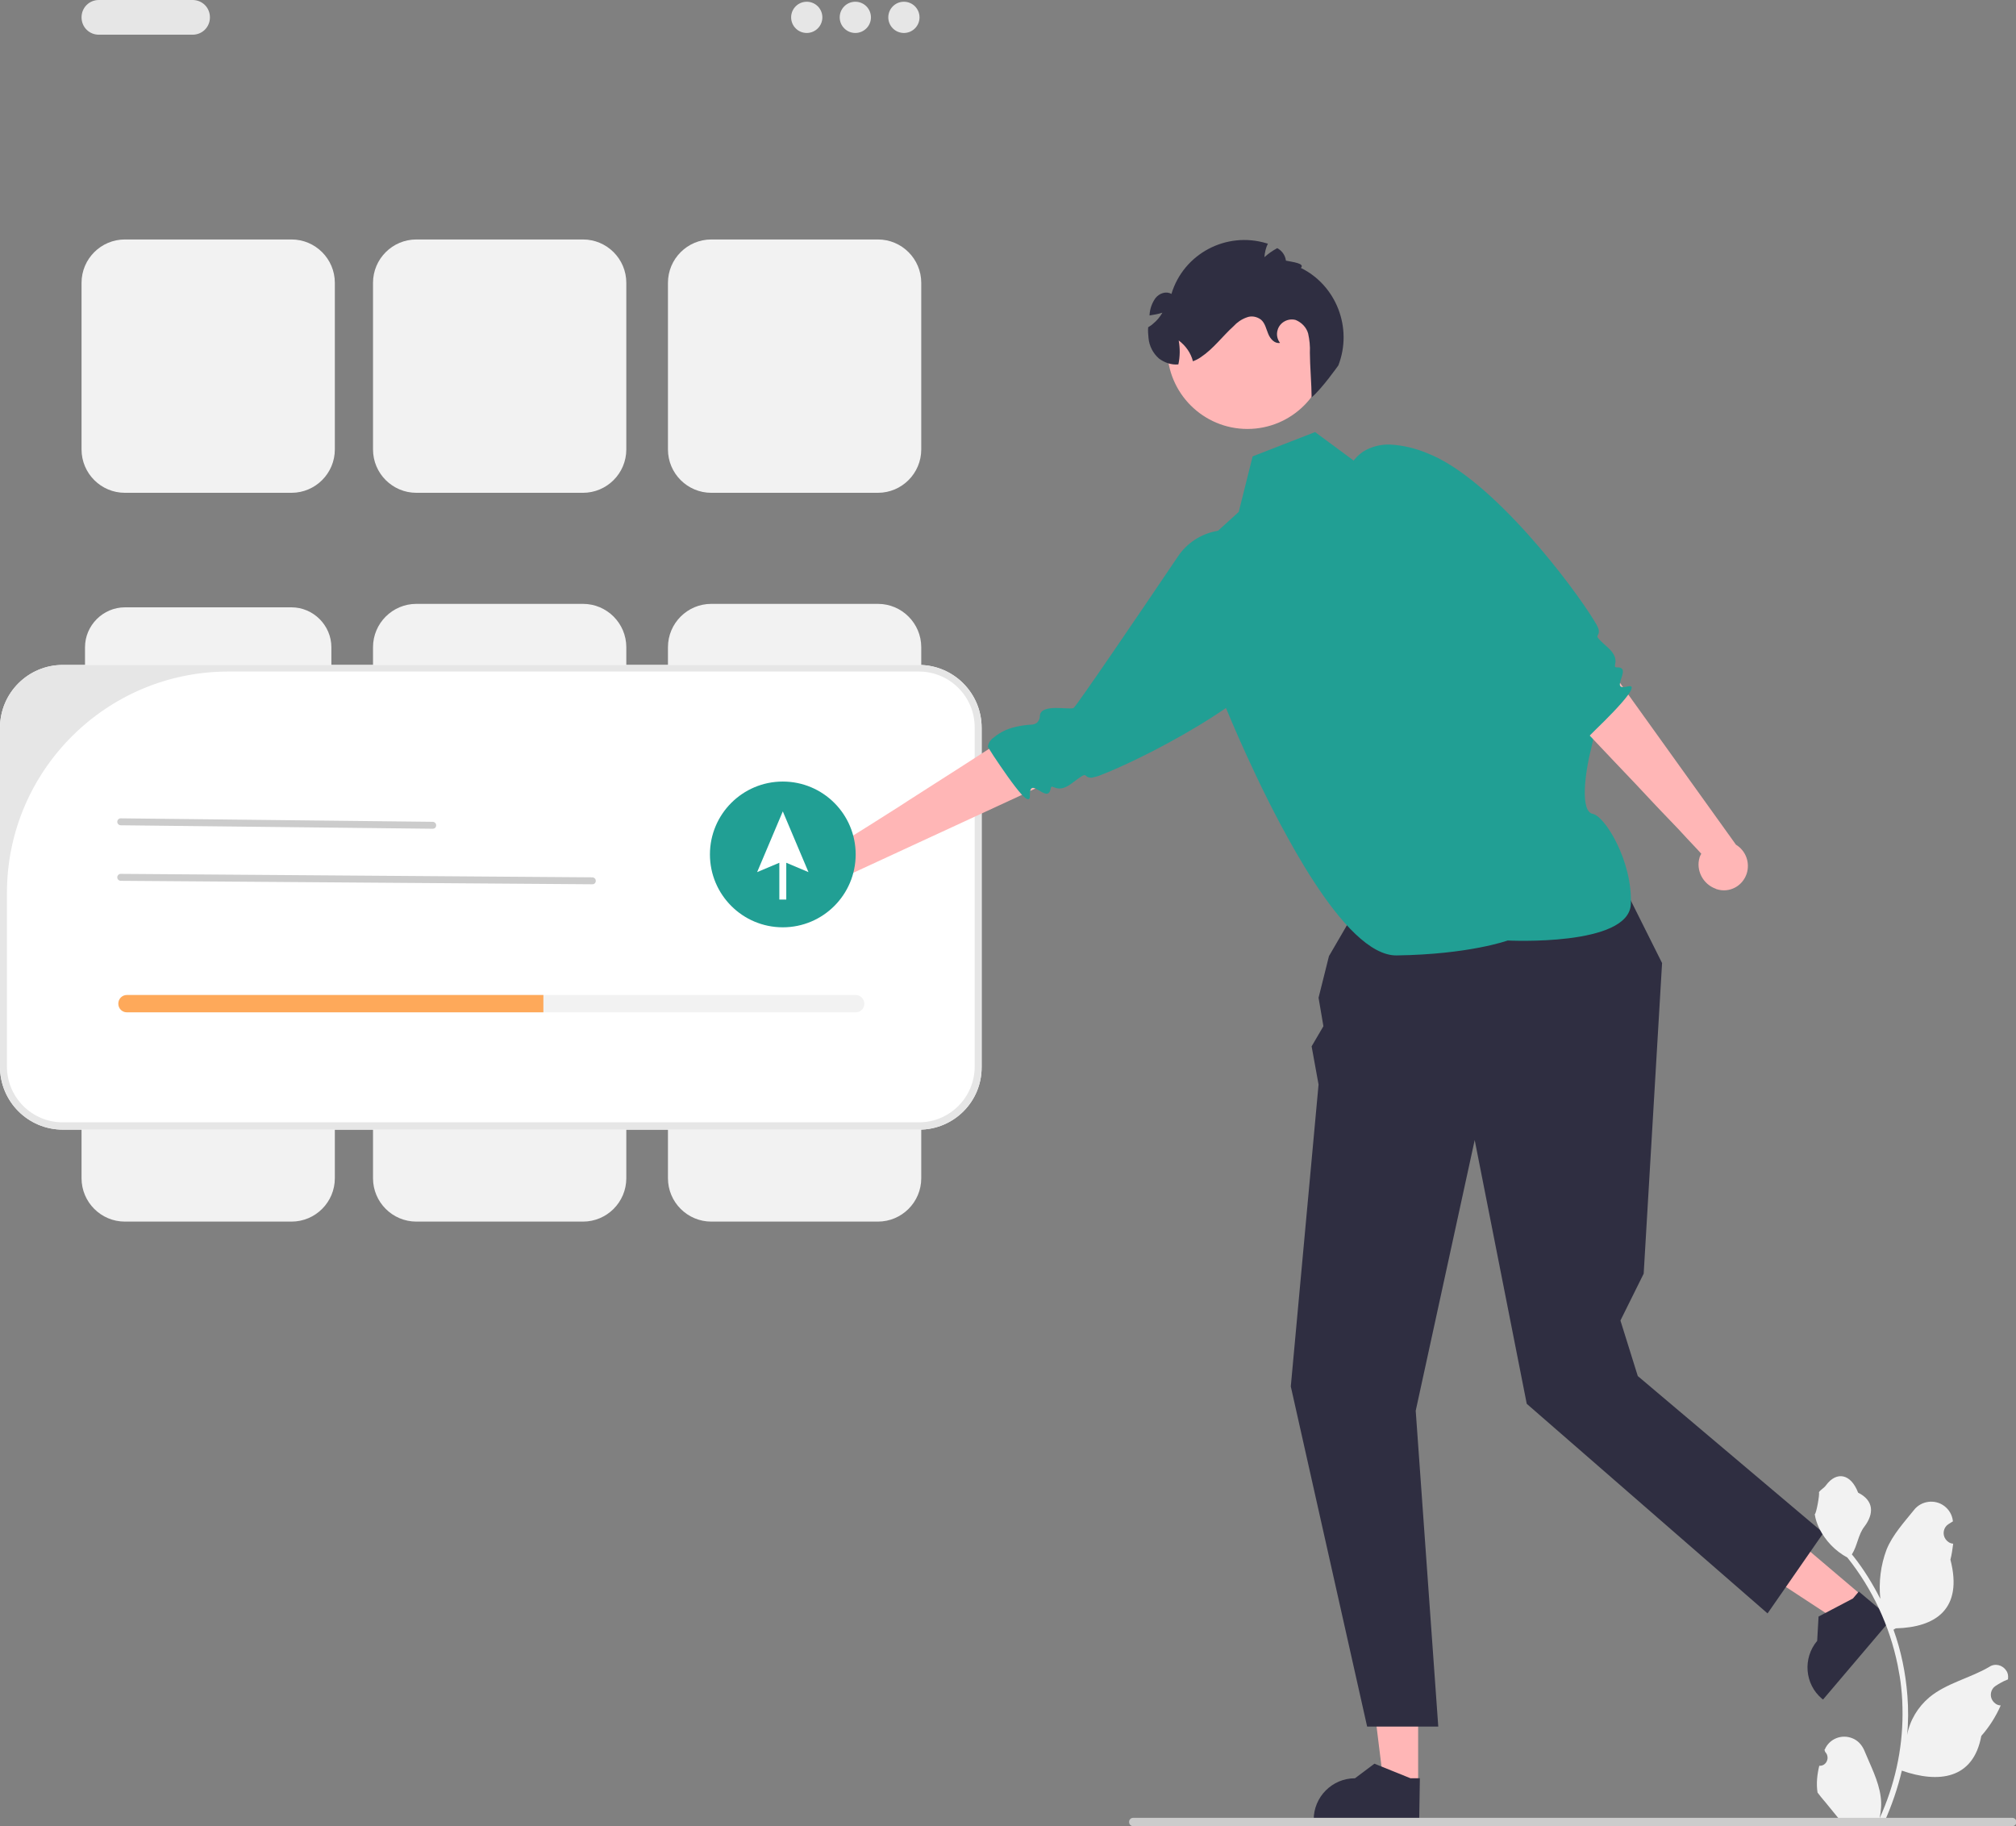 <?xml version="1.0" encoding="utf-8"?>
<!-- Generator: Adobe Illustrator 26.1.0, SVG Export Plug-In . SVG Version: 6.00 Build 0)  -->
<svg version="1.1" id="Calque_1" xmlns="http://www.w3.org/2000/svg" xmlns:xlink="http://www.w3.org/1999/xlink" x="0px" y="0px"
	 viewBox="0 0 581 526.2" style="enable-background:new 0 0 581 526.2;" xml:space="preserve">
<rect x="0" y="0" width="581" height="526.2" fill="#808080" stroke="none"/>
<style type="text/css">
	.st0{fill:#FFB6B6;}
	.st1{fill:#2F2E41;}
	.st2{fill:#E6E6E6;}
	.st3{fill:#F2F2F2;}
	.st4{fill:#FFFFFF;}
	.st5{fill:#219F94;}
	.st6{fill:#CCCCCC;}
	.st7{fill:#FEA95A;}
</style>
<polygon class="st0" points="408.7,514.4 398.8,514.4 394.1,476.2 408.7,476.2 "/>
<path class="st1" d="M409,524.7l-30.4,0v-0.4c0-6.5,5.3-11.9,11.9-11.9h0l5.6-4.2l10.4,4.2l2.7,0L409,524.7z"/>
<polygon class="st0" points="537,460.1 530.6,467.7 498.4,446.6 507.9,435.4 "/>
<path class="st1" d="M545.1,466.5l-19.7,23.2l-0.3-0.2c-5-4.2-5.6-11.7-1.4-16.7l0,0l0.4-7l9.9-5.2l1.7-2L545.1,466.5z"/>
<path class="st2" d="M55.5,10h-27c-2.8,0-5-2.2-5-5s2.2-5,5-5h27c2.8,0,5,2.2,5,5S58.3,10,55.5,10z"/>
<circle class="st2" cx="232.5" cy="5" r="4.5"/>
<circle class="st2" cx="246.5" cy="5" r="4.5"/>
<circle class="st2" cx="260.5" cy="5" r="4.5"/>
<path class="st3" d="M84,142H36c-6.9,0-12.5-5.6-12.5-12.5v-48C23.5,74.6,29.1,69,36,69h48c6.9,0,12.5,5.6,12.5,12.5v48
	C96.5,136.4,90.9,142,84,142z"/>
<path class="st3" d="M253,142h-48c-6.9,0-12.5-5.6-12.5-12.5v-48c0-6.9,5.6-12.5,12.5-12.5h48c6.9,0,12.5,5.6,12.5,12.5v48
	C265.5,136.4,259.9,142,253,142z"/>
<path class="st3" d="M168,142h-48c-6.9,0-12.5-5.6-12.5-12.5v-48c0-6.9,5.6-12.5,12.5-12.5h48c6.9,0,12.5,5.6,12.5,12.5v48
	C180.5,136.4,174.9,142,168,142z"/>
<path class="st3" d="M36,175c-6.3,0-11.5,5.2-11.5,11.5v48c0,6.3,5.2,11.5,11.5,11.5h48c6.3,0,11.5-5.2,11.5-11.5v-48
	c0-6.3-5.2-11.5-11.5-11.5H36z"/>
<path class="st3" d="M253,247h-48c-6.9,0-12.5-5.6-12.5-12.5v-48c0-6.9,5.6-12.5,12.5-12.5h48c6.9,0,12.5,5.6,12.5,12.5v48
	C265.5,241.4,259.9,247,253,247z"/>
<path class="st3" d="M168,247h-48c-6.9,0-12.5-5.6-12.5-12.5v-48c0-6.9,5.6-12.5,12.5-12.5h48c6.9,0,12.5,5.6,12.5,12.5v48
	C180.5,241.4,174.9,247,168,247z"/>
<path class="st3" d="M84,352H36c-6.9,0-12.5-5.6-12.5-12.5v-48c0-6.9,5.6-12.5,12.5-12.5h48c6.9,0,12.5,5.6,12.5,12.5v48
	C96.5,346.4,90.9,352,84,352z"/>
<path class="st3" d="M253,352h-48c-6.9,0-12.5-5.6-12.5-12.5v-48c0-6.9,5.6-12.5,12.5-12.5h48c6.9,0,12.5,5.6,12.5,12.5v48
	C265.5,346.4,259.9,352,253,352z"/>
<path class="st3" d="M168,352h-48c-6.9,0-12.5-5.6-12.5-12.5v-48c0-6.9,5.6-12.5,12.5-12.5h48c6.9,0,12.5,5.6,12.5,12.5v48
	C180.5,346.4,174.9,352,168,352z"/>
<path class="st4" d="M264.9,325.5H18.1c-10,0-18.1-8.1-18.1-18.1v-97.7c0-10,8.1-18.1,18.1-18.1h246.7c10,0,18.1,8.1,18.1,18.1v97.7
	C283,317.4,274.9,325.5,264.9,325.5z"/>
<path class="st2" d="M264.9,325.5H18.1c-10,0-18.1-8.1-18.1-18.1v-97.7c0-10,8.1-18.1,18.1-18.1h246.7c10,0,18.1,8.1,18.1,18.1v97.7
	C283,317.4,274.9,325.5,264.9,325.5z M65.8,193.5C30.6,193.5,2,222.1,2,257.3l0,0v50c0,8.9,7.2,16.1,16.1,16.1c0,0,0,0,0,0h246.7
	c8.9,0,16.1-7.2,16.1-16.1c0,0,0,0,0,0v-97.7c0-8.9-7.2-16.1-16.1-16.1L65.8,193.5z"/>
<polygon class="st1" points="457,233.5 403.9,239.6 383,275.5 380,287.5 381.4,295.7 378,301.5 380,312.5 372,399.5 394,497.5 
	414.5,497.5 408,406.5 425,328.5 440,404.5 509.4,464.9 525.5,441.7 472,396.5 467,380.5 473.7,367 479,277.5 "/>
<path class="st5" d="M434.5,271c0,0,35,1.8,35.5-10.5c0.5-12.3-7.4-25.3-11-26s-2.3-11.5-0.4-19s0.4-11-1.8-11.2
	S402,132.5,402,132.5l-11.5,0.5l-11.5-8.5l-18,7l-4,16l-11,10l6.3,44c0,0,7,17.7,16.6,35.8c3,5.6,6.2,11.3,9.6,16.5
	c7.9,12.2,16.5,21.6,24,21.5C423.5,275,434.5,271,434.5,271z"/>
<path class="st0" d="M304.7,224.3l-6.3,2.9l-1.5,0.7l-2.3,1.1l-48.7,22.5c-2.2,2.4-5.8,3-8.7,1.5c-3.4-1.8-4.6-6-2.8-9.4
	c0-0.1,0.1-0.1,0.1-0.2c1.9-3.4,6.3-4.7,9.8-2.9c0.3,0.2,0.7,0.4,1,0.6l1.3-0.8l4-2.5l3-1.9l6-3.8l2.3-1.5l7.5-4.8l7.2-4.6l8.7-5.6
	l6.7-4.3l2.1,2.1L304.7,224.3z"/>
<path class="st5" d="M317.3,223.3c-0.9,0.4-1.8,0.6-2.7,0.8c-2.9,0-0.3-2.5-5.7,1.6c-4.4,3.4-5.8-0.3-6.1,1.5c-0.5,3-2.8,0.7-4.4,0
	c-0.7-0.3-1.3-0.3-1.5,0.7c-0.1,0.4-0.1,0.9-0.1,1.3c0.1,1.7-0.9,1.3-2.3-0.2c-2.3-2.5-5.9-7.8-8.1-11.1c-0.6-0.9-1.1-1.7-1.4-2.2
	c-0.2-0.4-0.3-0.6-0.3-0.6c0.2-1.1,0.8-2,1.7-2.6c1.8-1.5,3.9-2.5,6.1-3c1.6-0.4,3.1-0.6,4.7-0.7c0.6,0,1.2-0.2,1.7-0.6l0,0
	c0.5-0.5,0.8-1.2,0.8-2c0.1-1.8,2.4-2.2,4.7-2.2c2.2,0,4.5,0.3,5,0c0.8-0.5,18.7-26.8,30.1-43.7c5.2-7.7,15.6-9.9,23.5-4.9l8,5.1
	c3,1.2,5.4,3.5,6.7,6.4c1,2.5,1.2,5.3,0.5,7.9c-0.9,3.7-2.5,7.2-4.6,10.3C362.7,202.4,327.5,219.4,317.3,223.3z"/>
<path class="st0" d="M462.7,190.9l4,5.6l0.9,1.3l1.5,2.1l31.2,43.5c2.8,1.7,4.1,5.1,3.1,8.3c-1.2,3.7-5.1,5.7-8.7,4.5
	c-0.1,0-0.1,0-0.2-0.1c-3.7-1.3-5.8-5.3-4.7-9c0.1-0.4,0.3-0.7,0.5-1.1l-1-1.1l-3.2-3.4l-2.4-2.6L479,234l-1.9-2l-6.1-6.5l-5.9-6.2
	l-7.1-7.5l-5.5-5.8l1.7-2.5L462.7,190.9z"/>
<path class="st5" d="M459.4,178.8c0.5,0.8,1,1.6,1.3,2.5c0.6,2.8-2.4,0.8,2.7,5.3c4.1,3.7,0.8,5.7,2.6,5.7c3-0.1,1.2,2.7,0.9,4.4
	c-0.2,0.8,0,1.3,0.9,1.3c0.4,0,0.9-0.1,1.3-0.2c1.6-0.4,1.4,0.6,0.2,2.3c-2,2.8-6.5,7.3-9.3,10c-0.8,0.8-1.4,1.4-1.8,1.8
	c-0.3,0.3-0.5,0.4-0.5,0.4c-1.1,0-2.1-0.5-2.9-1.2c-1.8-1.5-3.2-3.3-4.1-5.4c-0.7-1.5-1.2-3-1.6-4.5c-0.1-0.6-0.4-1.1-0.9-1.5l0,0
	c-0.6-0.4-1.4-0.6-2.1-0.4c-1.8,0.3-2.6-1.9-3-4.2c-0.4-2.2-0.5-4.4-1-4.9c-0.9-1-27.4-16.8-27.4-16.8l-26.9-35.5
	c0.6-3.2,2.4-6,5.1-7.8c2.3-1.4,5-2.1,7.7-2c3.8,0.2,7.5,1.1,11,2.6C430.3,138.1,453.7,169.4,459.4,178.8z"/>
<circle class="st0" cx="359.5" cy="100.5" r="23.1"/>
<path class="st1" d="M385.7,105.3c0,0-4.8,6.8-7.7,9.2c0-3.5-0.5-9.4-0.5-12.9c0.1-1.8-0.1-3.7-0.5-5.5c-0.5-1.8-1.9-3.2-3.6-3.9
	c-2.2-0.6-4.6,0.7-5.2,2.9c-0.4,1.3-0.1,2.7,0.7,3.7c-1.5,0.3-2.8-1.1-3.4-2.6c-0.6-1.4-0.9-3.1-2.1-4.1c-1.2-0.9-2.8-1.2-4.2-0.6
	c-1.4,0.5-2.7,1.4-3.7,2.5c-3.2,2.9-5.8,6.5-9.4,8.9c-0.7,0.5-1.5,0.9-2.3,1.2c-0.6-2.4-2.1-4.5-4.1-6c0.4,2.3,0.4,4.6-0.1,6.9
	c-2,0.2-4-0.5-5.6-1.7c-1.7-1.5-2.8-3.6-3-5.9c-0.1-1-0.2-2.1-0.1-3.1c0.5-0.3,1.1-0.7,1.5-1.1c1.1-0.9,1.9-1.9,2.6-3.1
	c-1.2,0.4-2.5,0.6-3.7,0.8c0-0.1,0-0.1,0-0.2c0.1-1.7,0.7-3.4,1.7-4.8c1.1-1.4,3.1-2.1,4.6-1.2c3.5-11.6,15.8-18.1,27.4-14.6
	c0.1,0,0.2,0.1,0.4,0.1c-0.6,1.2-0.9,2.6-1,3.9c1.1-1,2.4-1.9,3.7-2.6c1.3,0.7,2.3,2,2.5,3.6c1.9,0.4,5.6,0.8,4.3,2.1
	C385.1,82.2,389.9,94.5,385.7,105.3L385.7,105.3z"/>
<path class="st6" d="M124.7,238.8l-89.9-1c-0.5,0-1-0.4-1-1c0-0.5,0.4-1,1-1l0,0l89.9,1c0.5,0,1,0.4,1,1
	C125.7,238.4,125.3,238.8,124.7,238.8L124.7,238.8z"/>
<path class="st6" d="M170.7,254.8l-135.9-1c-0.5,0-1-0.4-1-1c0-0.5,0.4-1,1-1l135.9,1c0.5,0,1,0.4,1,1
	C171.7,254.4,171.3,254.8,170.7,254.8L170.7,254.8z"/>
<circle class="st5" cx="225.6" cy="246.2" r="21"/>
<polygon class="st4" points="233,251.3 225.6,233.8 218.2,251.3 224.6,248.6 224.6,259.2 226.6,259.2 226.6,248.6 "/>
<path class="st3" d="M246.6,286.7h-210c-1.4,0-2.5,1.1-2.5,2.5c0,1.4,1.1,2.5,2.5,2.5h210c1.4,0,2.5-1.1,2.5-2.5
	C249.1,287.9,248,286.7,246.6,286.7z"/>
<path class="st7" d="M156.6,286.7v5h-120c-1.4,0-2.5-1.1-2.5-2.5c0-1.4,1.1-2.5,2.5-2.5H156.6z"/>
<path class="st3" d="M524.3,508.8c1.3,0.1,2.3-0.9,2.4-2.2c0-0.7-0.2-1.3-0.7-1.8l-0.2-0.6c0,0,0-0.1,0.1-0.1c1.3-3.1,4.9-4.5,8-3.2
	c1.5,0.6,2.6,1.8,3.3,3.3c1.8,4.4,4.2,8.9,4.8,13.5c0.3,2.1,0.1,4.2-0.3,6.2c4.3-9.4,6.6-19.7,6.6-30c0-2.6-0.1-5.2-0.4-7.8
	c-0.2-2.1-0.6-4.2-1-6.3c-2.3-11.3-7.3-22-14.5-31c-3.5-1.9-6.3-4.8-8.1-8.4c-0.6-1.3-1.1-2.6-1.3-4.1c0.4,0.1,1.5-5.9,1.2-6.3
	c0.5-0.8,1.5-1.2,2.1-2.1c3-4,7.1-3.3,9.2,2.2c4.6,2.3,4.6,6.1,1.8,9.8c-1.8,2.3-2,5.5-3.6,8c0.2,0.2,0.3,0.4,0.5,0.6
	c3,3.8,5.5,7.9,7.7,12.2c-0.5-4.8,0.1-9.7,1.8-14.2c1.7-4.2,5-7.8,7.9-11.4c2.1-2.7,6.1-3.2,8.8-1.1c1.3,1,2.2,2.5,2.4,4.2
	c0,0.1,0,0.1,0,0.2c-0.4,0.2-0.8,0.5-1.3,0.8c-1.4,0.9-1.8,2.9-0.8,4.3c0.5,0.7,1.2,1.2,2.1,1.3l0.1,0c-0.2,1.5-0.4,3.1-0.8,4.6
	c3.7,14.3-4.3,19.5-15.7,19.8c-0.3,0.1-0.5,0.3-0.7,0.4c2.2,6.1,3.5,12.5,4,19c0.3,3.8,0.3,7.7-0.1,11.5l0-0.1
	c0.8-4.3,3.1-8.1,6.4-10.9c4.9-4.1,11.9-5.6,17.3-8.8c1.6-1.1,3.8-0.6,4.9,1.1c0.5,0.7,0.6,1.5,0.5,2.4l0,0.1
	c-0.8,0.3-1.6,0.7-2.3,1.1c-0.4,0.2-0.8,0.5-1.3,0.8c-1.4,0.9-1.8,2.9-0.8,4.3c0.5,0.7,1.2,1.2,2.1,1.3l0.1,0c0,0,0.1,0,0.1,0
	c-1.4,3.2-3.3,6.2-5.6,8.8c-2.3,12.5-12.3,13.7-22.9,10h0c-1.2,5.1-2.9,10-5,14.7h-18c-0.1-0.2-0.1-0.4-0.2-0.6c1.7,0.1,3.3,0,5-0.3
	c-1.3-1.6-2.7-3.3-4-4.9c0,0-0.1-0.1-0.1-0.1c-0.7-0.8-1.4-1.7-2-2.5l0,0C523.4,513.9,523.7,511.3,524.3,508.8L524.3,508.8z"/>
<path class="st6" d="M325.4,525c0,0.7,0.5,1.2,1.2,1.2c0,0,0,0,0,0h253.3c0.7,0,1.2-0.5,1.2-1.2s-0.5-1.2-1.2-1.2H326.6
	C325.9,523.8,325.4,524.3,325.4,525C325.4,525,325.4,525,325.4,525z"/>
</svg>
